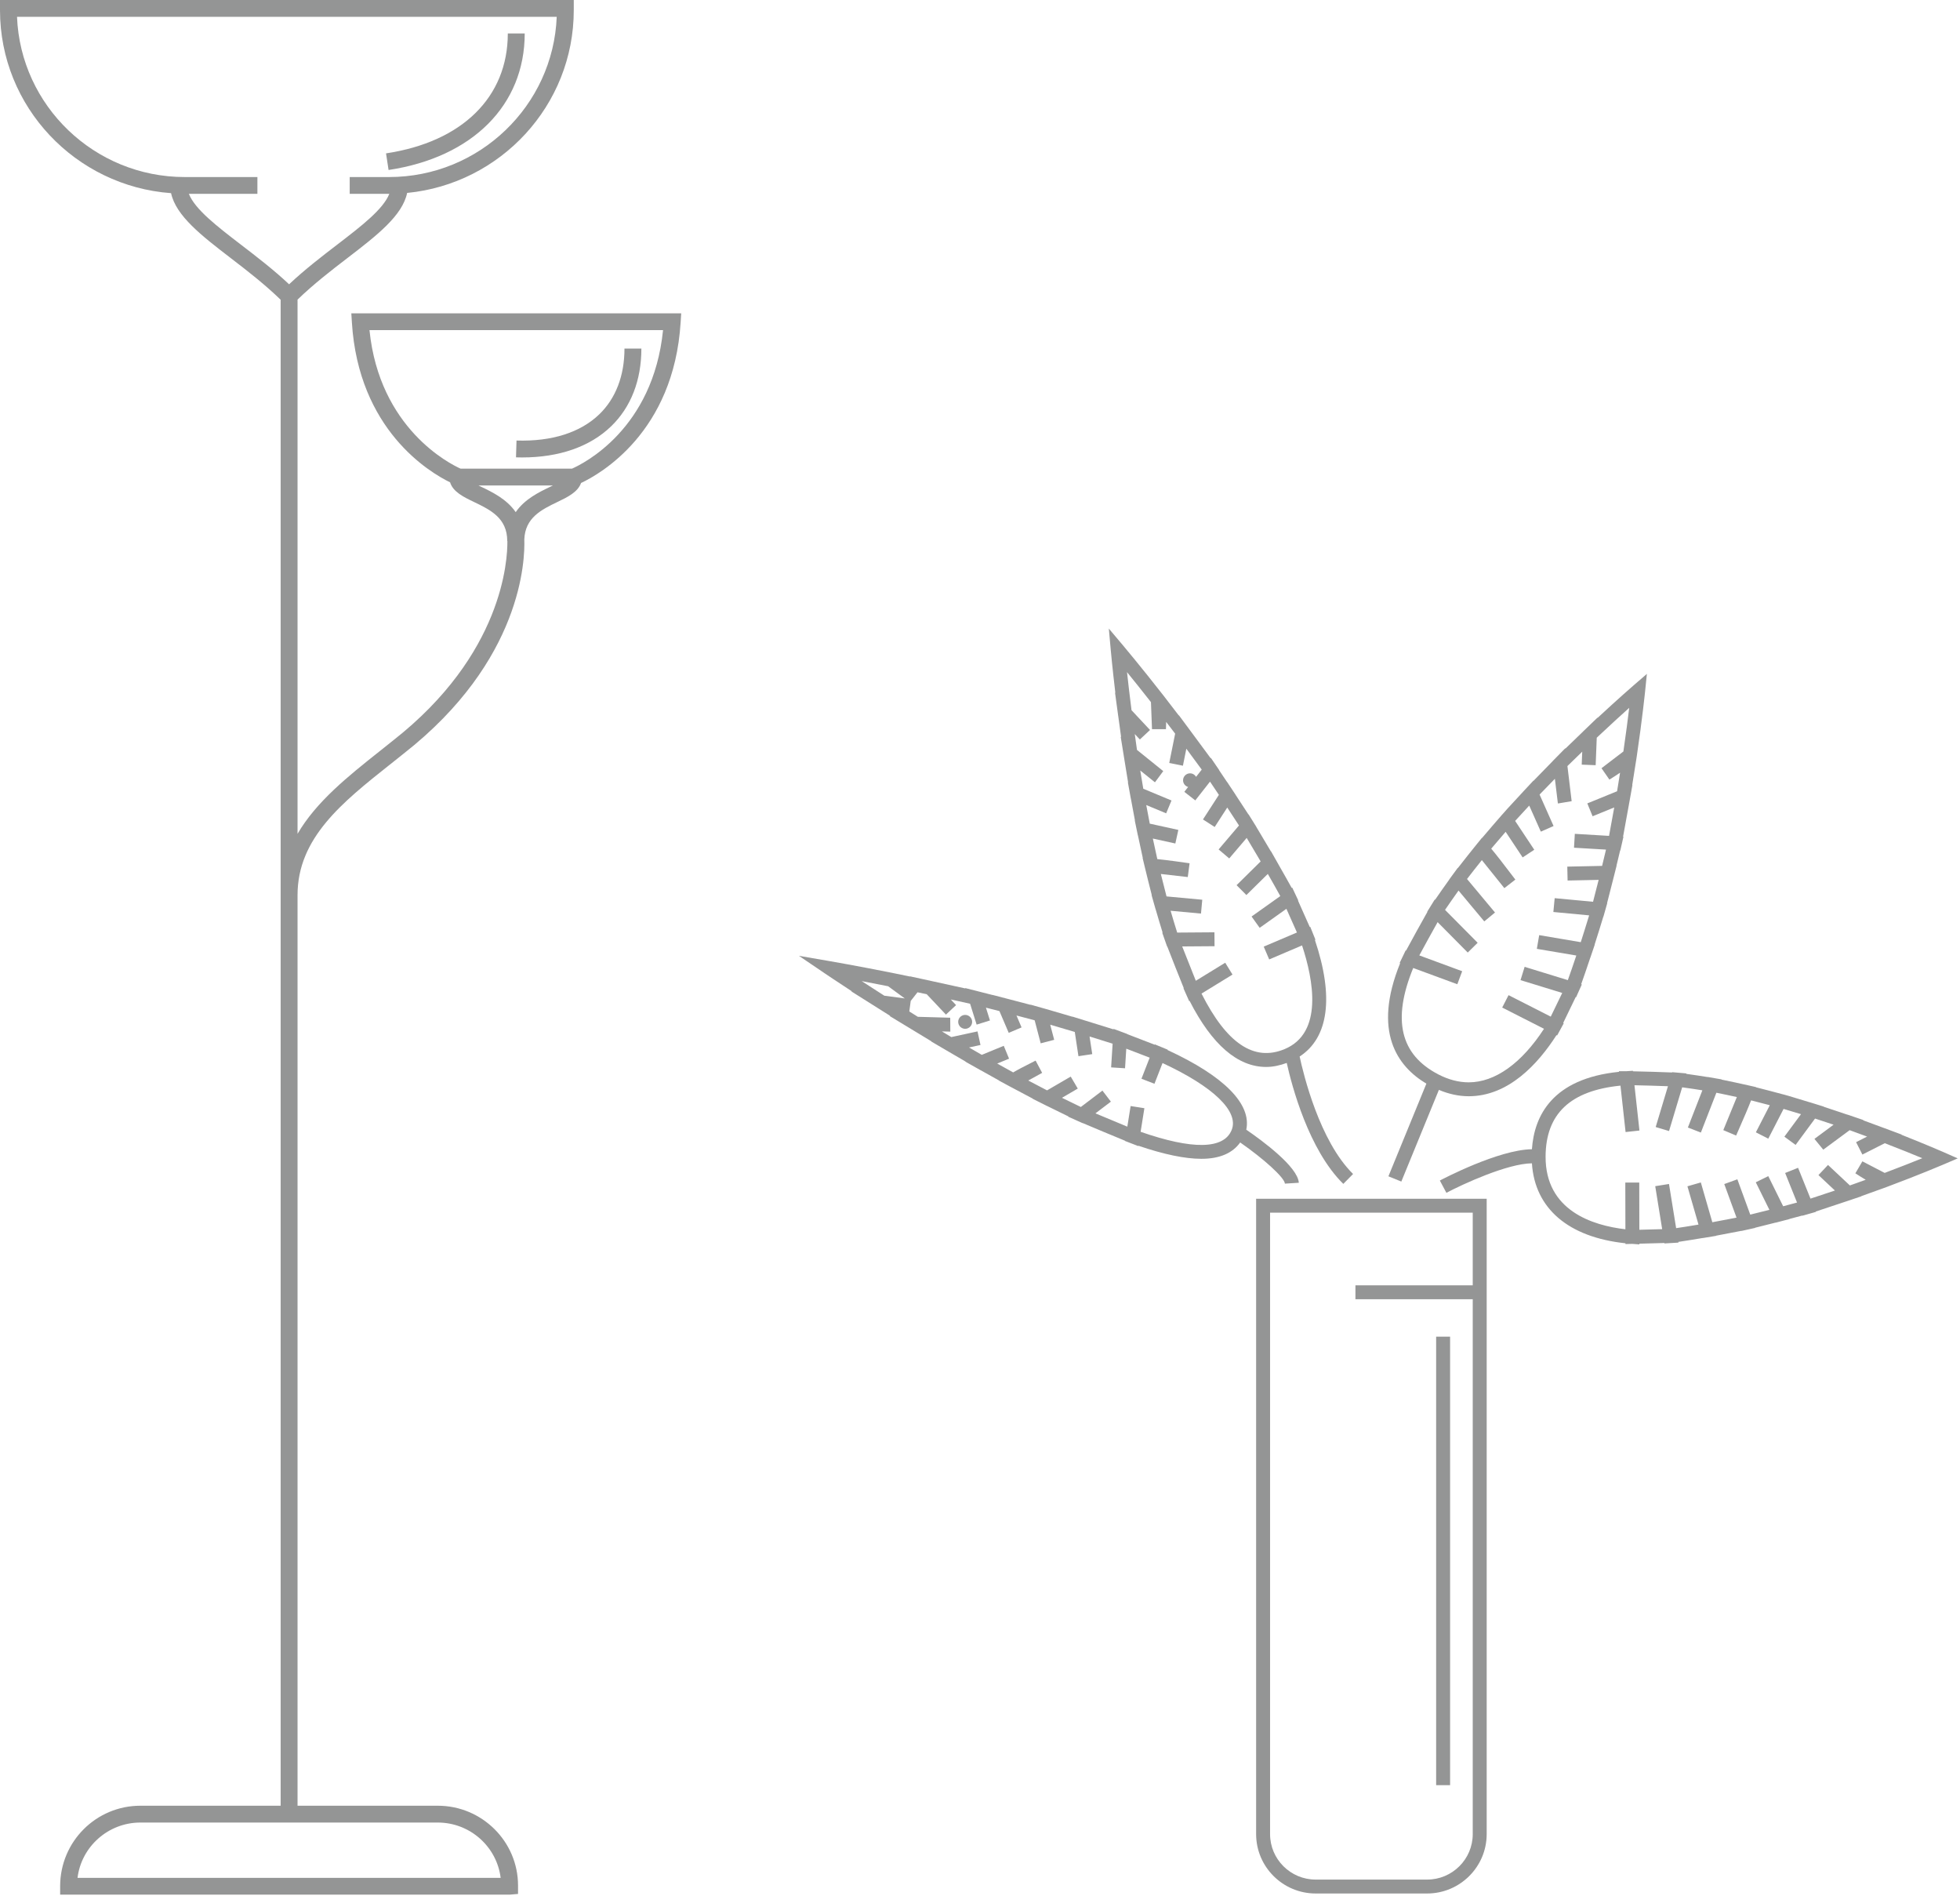 <svg width="184" height="178" viewBox="0 0 184 178" fill="none" xmlns="http://www.w3.org/2000/svg">
<g opacity="0.6" clip-path="url(#clip0_448_21320)">
<path d="M132.669 90.859L136.81 92.384L137.266 91.162L133.241 89.678C133.702 88.823 134.46 87.443 134.96 86.555L137.788 89.409L138.719 88.492L135.657 85.403C136.028 84.857 136.511 84.17 136.923 83.591L139.34 86.486L140.347 85.651L137.72 82.505C138.131 81.969 138.66 81.298 139.113 80.733L141.225 83.363L142.258 82.561C141.084 81.016 140.41 80.149 139.992 79.659C140.437 79.135 140.965 78.519 141.345 78.077L142.942 80.48L144.034 79.761L142.237 77.054C142.54 76.72 143.036 76.181 143.56 75.616L144.649 78.061L145.845 77.533L144.532 74.58C144.915 74.182 145.471 73.61 145.968 73.101C146.165 74.749 146.224 75.21 146.243 75.352L146.244 75.356C146.251 75.4 146.254 75.411 146.255 75.419L147.543 75.201L147.146 71.905C147.498 71.559 148.034 71.041 148.536 70.554L148.488 71.772L149.797 71.824L149.899 69.244C151.119 68.094 152.18 67.127 152.946 66.44C152.824 67.459 152.642 68.882 152.4 70.537L150.344 72.107L151.088 73.177C151.48 72.933 151.81 72.718 152.088 72.529C151.989 73.159 151.882 73.824 151.808 74.27L149.013 75.41L149.509 76.617L151.54 75.789C151.388 76.635 151.187 77.749 151.053 78.458L147.841 78.267L147.764 79.57L150.768 79.747L150.401 81.276L147.134 81.344L147.162 82.649L150.077 82.588C149.92 83.207 149.706 84.048 149.551 84.643L145.949 84.305L145.826 85.603L149.185 85.919C148.948 86.703 148.632 87.706 148.399 88.436L144.495 87.775L144.275 89.062L147.98 89.688L147.934 89.824C147.697 90.53 147.416 91.365 147.184 91.998L143.129 90.751L142.743 91.998L146.658 93.201L145.581 95.424L141.619 93.408L141.023 94.571L144.947 96.567C142.834 99.814 140.342 101.592 137.88 101.592C136.943 101.592 135.984 101.342 135.032 100.849C131.451 98.996 130.675 95.725 132.669 90.859ZM133.905 101.715L130.341 110.412L131.553 110.905L135.079 102.301C136.009 102.691 136.948 102.897 137.88 102.897C141.597 102.897 144.369 99.892 146.12 97.162L146.179 97.192L146.803 96.046L146.748 96.018L147.922 93.591L147.959 93.603L148.498 92.402L148.437 92.383C148.67 91.74 148.943 90.929 149.176 90.239L149.286 89.909L149.29 89.91L149.715 88.658L149.701 88.656C149.958 87.856 150.287 86.805 150.515 86.044L150.524 86.045L150.886 84.768L150.869 84.767C151.054 84.058 151.293 83.12 151.433 82.559L151.764 81.248H151.753L152.095 79.825L152.113 79.826L152.405 78.537L152.37 78.535C152.558 77.525 152.848 75.913 152.976 75.205L153.247 73.685L153.228 73.692C153.37 72.814 153.539 71.739 153.615 71.254L153.656 70.989C154.177 67.463 154.436 64.914 154.439 64.889L154.605 63.254L153.361 64.329C153.344 64.343 151.96 65.54 149.973 67.385L149.975 67.352L148.613 68.662V68.665C148.216 69.049 147.54 69.7 146.953 70.269L146.949 70.23L145.771 71.427V71.434C145.32 71.894 144.553 72.679 143.959 73.292L143.951 73.276L142.982 74.314L142.983 74.316C141.55 75.857 141.092 76.366 140.928 76.567C140.707 76.812 139.775 77.898 139.126 78.661L139.115 78.648L138.603 79.28C138.148 79.842 137.431 80.741 136.861 81.477L136.85 81.461L136.053 82.547L136.058 82.554C135.652 83.119 135.139 83.845 134.721 84.457L134.693 84.43L133.985 85.572L134.003 85.59C133.486 86.497 132.512 88.269 132 89.221L131.961 89.207L131.393 90.388L131.443 90.406C128.829 96.845 131.181 100.092 133.905 101.715Z" fill="#4D4E4E"/>
<path d="M176.928 110.093L174.836 109.007L174.177 110.132C174.552 110.376 174.874 110.575 175.15 110.738C174.618 110.929 174.056 111.13 173.662 111.27L171.609 109.347L170.713 110.297L172.257 111.746C171.537 111.986 170.596 112.301 169.964 112.507L168.799 109.614L167.585 110.1L168.701 112.875L167.399 113.223L166.002 110.396L164.829 110.973L166.106 113.559C165.564 113.696 164.845 113.877 164.31 114.008L163.099 110.693L161.87 111.14L163.021 114.291C162.315 114.432 161.423 114.601 160.749 114.724L159.67 110.988L158.412 111.35L159.451 114.944L159.356 114.96C158.711 115.068 157.95 115.194 157.351 115.278L156.681 111.132L155.389 111.339L156.041 115.372L153.898 115.431L153.889 110.997L152.58 111L152.589 115.384C149.496 115.025 145.074 113.627 145.096 108.557C145.114 104.551 147.417 102.37 152.126 101.901L152.606 106.258L153.907 106.116L153.439 101.864C154.318 101.882 155.675 101.921 156.583 101.956L155.432 105.787L156.685 106.163L157.918 102.059C158.49 102.135 159.201 102.242 159.814 102.34L158.454 105.833L159.674 106.305L161.129 102.568C161.716 102.684 162.433 102.837 163.051 102.973L161.779 106.078L162.984 106.586C163.738 104.867 164.163 103.879 164.387 103.284C164.976 103.435 165.65 103.609 166.144 103.739L164.836 106.283L166.002 106.878L167.437 104.087C167.835 104.204 168.438 104.386 169.074 104.579L167.514 106.691L168.568 107.465L170.393 104.991C170.875 105.148 171.539 105.37 172.133 105.568C170.845 106.515 170.494 106.78 170.387 106.862L170.386 106.864C170.35 106.89 170.342 106.898 170.337 106.903L171.164 107.911L173.641 106.082C174.07 106.237 174.694 106.467 175.278 106.684L174.245 107.208L174.838 108.371L176.939 107.305C178.372 107.855 179.592 108.352 180.461 108.714C179.589 109.067 178.366 109.553 176.928 110.093ZM182.412 108.124C182.393 108.118 180.838 107.434 178.5 106.511L178.527 106.497L176.866 105.877L176.862 105.878C176.379 105.7 175.589 105.406 174.902 105.153L174.931 105.131L173.422 104.618L173.417 104.622C172.851 104.433 171.934 104.125 171.21 103.885L171.219 103.872L169.899 103.462L169.896 103.465C168.061 102.902 167.479 102.735 167.255 102.686C166.912 102.588 165.689 102.271 164.84 102.055L164.847 102.037L164.094 101.867C163.455 101.723 162.44 101.501 161.611 101.334L161.618 101.314L160.302 101.086L160.3 101.095C159.718 101.002 158.955 100.884 158.297 100.795L158.309 100.754L156.978 100.638L156.97 100.667C156.007 100.624 154.265 100.574 153.296 100.556L153.291 100.508L152.687 100.547H151.978L151.985 100.606C145.718 101.24 144.028 104.742 143.813 107.87C140.655 107.917 135.411 110.682 135.17 110.809L135.784 111.962C137.324 111.146 141.52 109.212 143.813 109.193C144.083 113.427 147.232 116.13 152.592 116.698V116.771L153.229 116.754L153.901 116.804V116.736L156.25 116.672L156.257 116.714L157.569 116.635L157.559 116.568C158.174 116.48 158.928 116.355 159.572 116.248L159.815 116.207L159.817 116.213L161.118 115.999L161.114 115.983C161.841 115.85 162.776 115.672 163.474 115.532L163.476 115.542L164.767 115.256L164.76 115.241C165.381 115.088 166.183 114.886 166.696 114.755L166.7 114.762L167.992 114.425L167.989 114.416L169.192 114.094L169.2 114.113L170.465 113.754L170.452 113.72C171.327 113.435 172.688 112.978 173.34 112.76L173.341 112.761L174.747 112.286L174.732 112.275C175.481 112.007 176.392 111.678 176.837 111.517L176.841 111.518L177.113 111.416C180.201 110.265 182.385 109.33 182.406 109.321L183.785 108.73L182.412 108.124Z" fill="#4D4E4E"/>
<path d="M108.049 65.905L108.147 68.442L109.456 68.443C109.467 68.196 109.473 67.969 109.477 67.762C109.798 68.178 110.108 68.584 110.32 68.863L109.766 71.615L111.05 71.872L111.371 70.276C111.862 70.939 112.448 71.734 112.816 72.239L112.286 72.916C112.172 72.72 111.961 72.588 111.718 72.588C111.357 72.588 111.063 72.881 111.063 73.241C111.063 73.54 111.265 73.79 111.538 73.868L111.181 74.325L112.211 75.129L113.593 73.366L114.426 74.607L112.932 76.917L114.032 77.624L115.212 75.798C115.563 76.331 116.007 77.008 116.313 77.483L114.4 79.731L115.397 80.575L117.037 78.649C117.458 79.35 117.978 80.224 118.347 80.856L116.088 83.085L117.008 84.011L119.02 82.028L119.033 82.052C119.407 82.707 119.861 83.501 120.191 84.109L117.495 86.027L118.255 87.089L120.764 85.304L121.754 87.526L118.636 88.854L119.149 90.055L122.233 88.741C123.306 91.985 124.237 96.959 120.592 98.474C117.71 99.674 115.146 97.918 112.795 93.262L115.704 91.477L115.02 90.365L112.26 92.058C111.902 91.171 111.347 89.776 110.982 88.836L114.02 88.814L114.009 87.509L110.512 87.535C110.321 86.935 110.091 86.163 109.892 85.487L112.746 85.751L112.866 84.452L109.511 84.14C109.347 83.519 109.149 82.726 108.977 82.034L111.506 82.323L111.675 81.029C111.277 80.972 109.548 80.723 108.645 80.638C108.522 80.086 108.362 79.344 108.226 78.709L110.338 79.173L110.62 77.899L107.937 77.309C107.841 76.819 107.718 76.158 107.607 75.563L109.476 76.341L109.978 75.137L107.328 74.033C107.252 73.585 107.146 72.942 107.045 72.322C107.995 73.09 108.281 73.318 108.376 73.391L108.38 73.394C108.412 73.418 108.421 73.424 108.427 73.427L109.203 72.378L106.738 70.39C106.683 70.013 106.605 69.463 106.529 68.9L107.006 69.41L107.961 68.519L106.225 66.663C106.047 65.268 105.905 64.043 105.802 63.089C106.408 63.836 107.181 64.797 108.049 65.905ZM104.706 65.04L104.676 65.009L104.98 67.245L104.982 67.246C105.044 67.699 105.147 68.459 105.247 69.182L105.208 69.15L105.48 70.836L105.523 71.109C105.615 71.675 105.769 72.635 105.903 73.441L105.882 73.433L106.16 74.962L106.164 74.963C106.266 75.516 106.417 76.322 106.545 77.004L106.527 76.999L106.817 78.4L106.823 78.401C106.948 78.991 107.129 79.834 107.281 80.527L107.264 80.524L107.482 81.431C107.643 82.098 107.9 83.141 108.125 84.012L108.105 84.01L108.486 85.356H108.491C108.68 86.007 108.927 86.841 109.145 87.544L109.108 87.546L109.565 88.847H109.584C109.957 89.823 110.726 91.752 111.13 92.751L111.103 92.768L111.638 93.972L111.676 93.948C113.778 98.063 116.194 100.148 118.865 100.148C119.497 100.148 120.145 100.007 120.796 99.772C121.275 101.918 122.852 107.926 126.106 111.123L127.023 110.194C123.879 107.105 122.363 100.83 122.007 99.168C124.722 97.404 125.247 93.594 123.44 88.227L123.491 88.206L123.003 86.995L122.958 87.013L121.853 84.53L121.876 84.513L121.31 83.313L121.264 83.345C120.937 82.749 120.521 82.018 120.17 81.406L119.983 81.076L119.984 81.075L119.316 79.899L119.306 79.909C118.878 79.179 118.326 78.253 117.93 77.6L117.933 77.595L117.208 76.431L117.198 76.444C116.795 75.824 116.283 75.043 115.99 74.598L115.992 74.593L115.203 73.405L115.199 73.412L114.441 72.284L114.449 72.274L113.676 71.143L113.655 71.17C113.034 70.325 112.1 69.064 111.718 68.549L110.668 67.133L110.663 67.158C110.152 66.494 109.586 65.758 109.34 65.437L109.21 65.268C107.057 62.514 105.447 60.605 105.433 60.587L104.094 59L104.28 61.066C104.281 61.084 104.424 62.657 104.706 65.04Z" fill="#4D4E4E"/>
<path d="M90.608 95.262C90.246 95.262 89.953 95.554 89.953 95.914C89.953 96.274 90.246 96.567 90.608 96.567C90.969 96.567 91.262 96.274 91.262 95.914C91.262 95.554 90.969 95.262 90.608 95.262Z" fill="#4D4E4E"/>
<path d="M119.231 113.825H138.257V120.647H127.245V121.952H138.257V172.156C138.257 174.51 136.336 176.424 133.975 176.424H123.512C121.151 176.424 119.231 174.51 119.231 172.156V113.825ZM117.922 172.156C117.922 175.229 120.43 177.729 123.512 177.729H133.975C137.058 177.729 139.566 175.229 139.566 172.156V112.521H117.922V172.156Z" fill="#4D4E4E"/>
<path d="M136.131 125.463H134.822V167.562H136.131V125.463Z" fill="#4D4E4E"/>
<path d="M115.626 106.064C114.888 107.892 111.932 107.923 107.078 106.235L107.432 104.02L106.139 103.817L105.831 105.752C104.996 105.406 103.746 104.887 102.838 104.504L104.287 103.404L103.493 102.366L101.467 103.905C100.953 103.661 100.296 103.34 99.694 103.044L101.179 102.178L100.517 101.052L98.296 102.346C97.784 102.083 97.13 101.738 96.53 101.421L97.834 100.703L97.22 99.551C96.153 100.091 95.507 100.427 95.113 100.66C94.695 100.431 94.135 100.119 93.616 99.829L94.728 99.371L94.23 98.164L92.167 99.012C91.837 98.823 91.402 98.57 90.97 98.318L92.046 98.086L91.767 96.811L89.306 97.344C89.071 97.203 88.76 97.016 88.425 96.812C88.721 96.82 88.968 96.827 89.105 96.829L89.168 96.832L89.213 96.831L89.204 95.527L86.166 95.441C85.958 95.312 85.675 95.134 85.363 94.939L85.496 93.951L86.133 93.139C86.469 93.21 86.774 93.272 86.996 93.319L88.802 95.235L89.755 94.342L89.256 93.813C89.931 93.961 90.621 94.114 91.07 94.215L91.684 96.174L92.934 95.785L92.557 94.582L93.824 94.905L94.698 96.948L95.902 96.435L95.424 95.318C96.01 95.472 96.673 95.646 97.131 95.769L97.698 97.931L98.964 97.601L98.592 96.182C99.361 96.405 100.259 96.671 100.898 96.862L101.242 99.138L102.537 98.943L102.285 97.287C102.999 97.507 103.828 97.762 104.45 97.963L104.31 100.189L105.616 100.272L105.732 98.432L107.929 99.276L107.158 101.254L108.378 101.726L109.136 99.781C113.913 101.997 116.331 104.326 115.626 106.064ZM83.018 93.46C82.231 92.959 81.517 92.496 80.892 92.089C81.624 92.229 82.462 92.39 83.375 92.572L84.939 93.717L83.018 93.46ZM120.624 111.1L121.93 111.018C121.833 109.518 118.516 107.079 116.997 106.036C117.506 103.635 114.921 101.011 109.611 98.562L109.624 98.528L108.415 98.028L108.403 98.06L105.817 97.066L105.818 97.049L104.535 96.574L104.533 96.619C103.927 96.426 103.2 96.203 102.576 96.011L100.679 95.423L100.682 95.436C99.872 95.195 98.888 94.907 98.206 94.712L96.746 94.301L96.75 94.318C96.038 94.13 95.212 93.914 94.774 93.801L93.173 93.385L93.176 93.394L90.608 92.741L90.62 92.778C89.577 92.547 88.183 92.242 87.671 92.131L85.41 91.638L85.434 91.662C84.787 91.529 84.183 91.404 83.918 91.35L83.776 91.32C80.369 90.641 77.982 90.231 77.982 90.231L75 89.717L77.502 91.413C77.502 91.413 78.446 92.051 79.981 93.055L79.904 93.044L82.844 94.897C83.057 95.031 83.314 95.193 83.586 95.364L83.511 95.362L86.055 96.904C86.439 97.137 86.952 97.448 87.446 97.747L87.416 97.753L89.079 98.728C89.488 98.965 90.087 99.315 90.643 99.639L90.621 99.648L92.071 100.463L92.075 100.462C92.536 100.722 93.21 101.097 93.808 101.43L93.792 101.438L94.851 102.006C95.396 102.298 96.222 102.738 96.962 103.125L96.944 103.136L98.339 103.834L98.342 103.832C98.907 104.113 99.645 104.477 100.3 104.793L100.272 104.812L101.63 105.422L101.639 105.414C102.581 105.817 104.614 106.663 105.62 107.076L105.616 107.096L106.865 107.577L106.87 107.543C109.259 108.358 111.244 108.77 112.781 108.77C114.51 108.77 115.711 108.235 116.425 107.234C118.682 108.806 120.588 110.543 120.624 111.1Z" fill="#4D4E4E"/>
</g>
<g opacity="0.6" clip-path="url(#clip1_448_21320)">
<path d="M49.259 3.142H47.672C47.672 9.111 43.397 13.32 36.24 14.396L36.478 15.955C44.361 14.77 49.259 9.859 49.259 3.142Z" fill="#4D4E4E"/>
<path d="M62.245 30.988C61.308 40.295 54.749 43.528 53.697 43.989H43.236C42.233 43.539 35.622 40.225 34.686 30.988H62.245ZM51.643 45.696C50.619 46.187 49.26 46.84 48.413 48.071C47.565 46.84 46.206 46.187 45.183 45.696C45.099 45.655 45.01 45.612 44.916 45.567H51.91C51.816 45.612 51.727 45.655 51.643 45.696ZM27.14 26.684C25.683 25.316 24.086 24.09 22.657 22.995C20.341 21.218 18.309 19.648 17.73 18.196H24.165V16.618H17.341C8.865 16.618 1.929 9.926 1.598 1.578H52.264C51.933 9.926 44.998 16.618 36.521 16.618H32.83V18.196H36.521C36.53 18.196 36.538 18.195 36.548 18.195C35.973 19.64 33.959 21.196 31.663 22.957C30.225 24.06 28.616 25.294 27.14 26.684ZM41.097 171.07C44.13 171.07 46.641 173.34 47 176.261H7.278C7.637 173.34 10.148 171.07 13.181 171.07H41.097ZM33.033 30.246C33.656 40.353 40.302 44.322 42.254 45.275C42.527 46.166 43.521 46.651 44.492 47.116C46.03 47.855 47.619 48.619 47.619 50.785H47.632C47.652 52.554 47.213 61.429 36.898 69.507L35.619 70.528C32.687 72.855 29.698 75.237 27.933 78.266V28.123C29.43 26.672 31.124 25.363 32.633 24.207C35.383 22.097 37.775 20.244 38.221 18.109C46.989 17.257 53.864 9.891 53.864 0.955V0H0V0.955C0 10.031 7.095 17.475 16.06 18.131C16.519 20.263 18.925 22.125 21.687 24.245C23.262 25.452 24.876 26.709 26.346 28.134V169.491H13.181C9.027 169.491 5.646 172.853 5.646 177.05V177.839H47.838L48.632 177.771V176.982C48.632 172.853 45.251 169.491 41.097 169.491H27.933V84.015C27.933 78.647 32.148 75.301 36.61 71.76L37.891 70.739C49.04 62.007 49.287 52.507 49.221 50.64C49.294 48.592 50.833 47.837 52.333 47.116C53.283 46.662 54.248 46.187 54.548 45.335C56.298 44.513 63.259 40.61 63.897 30.246L63.949 29.41H32.981L33.033 30.246Z" fill="#4D4E4E"/>
<path d="M57.368 40.017C59.229 38.222 60.211 35.699 60.211 32.717H58.624C58.624 35.262 57.806 37.394 56.264 38.884C54.487 40.597 51.813 41.454 48.489 41.35L48.441 42.928C48.63 42.934 48.816 42.938 49.002 42.938C52.499 42.938 55.383 41.932 57.368 40.017Z" fill="#4D4E4E"/>
</g>
<defs>
<clipPath id="clip0_448_21320">
<rect width="109" height="119" fill="white" transform="translate(75 59)"/>
</clipPath>
<clipPath id="clip1_448_21320">
<rect width="64" height="178" fill="white"/>
</clipPath>
</defs>
</svg>
